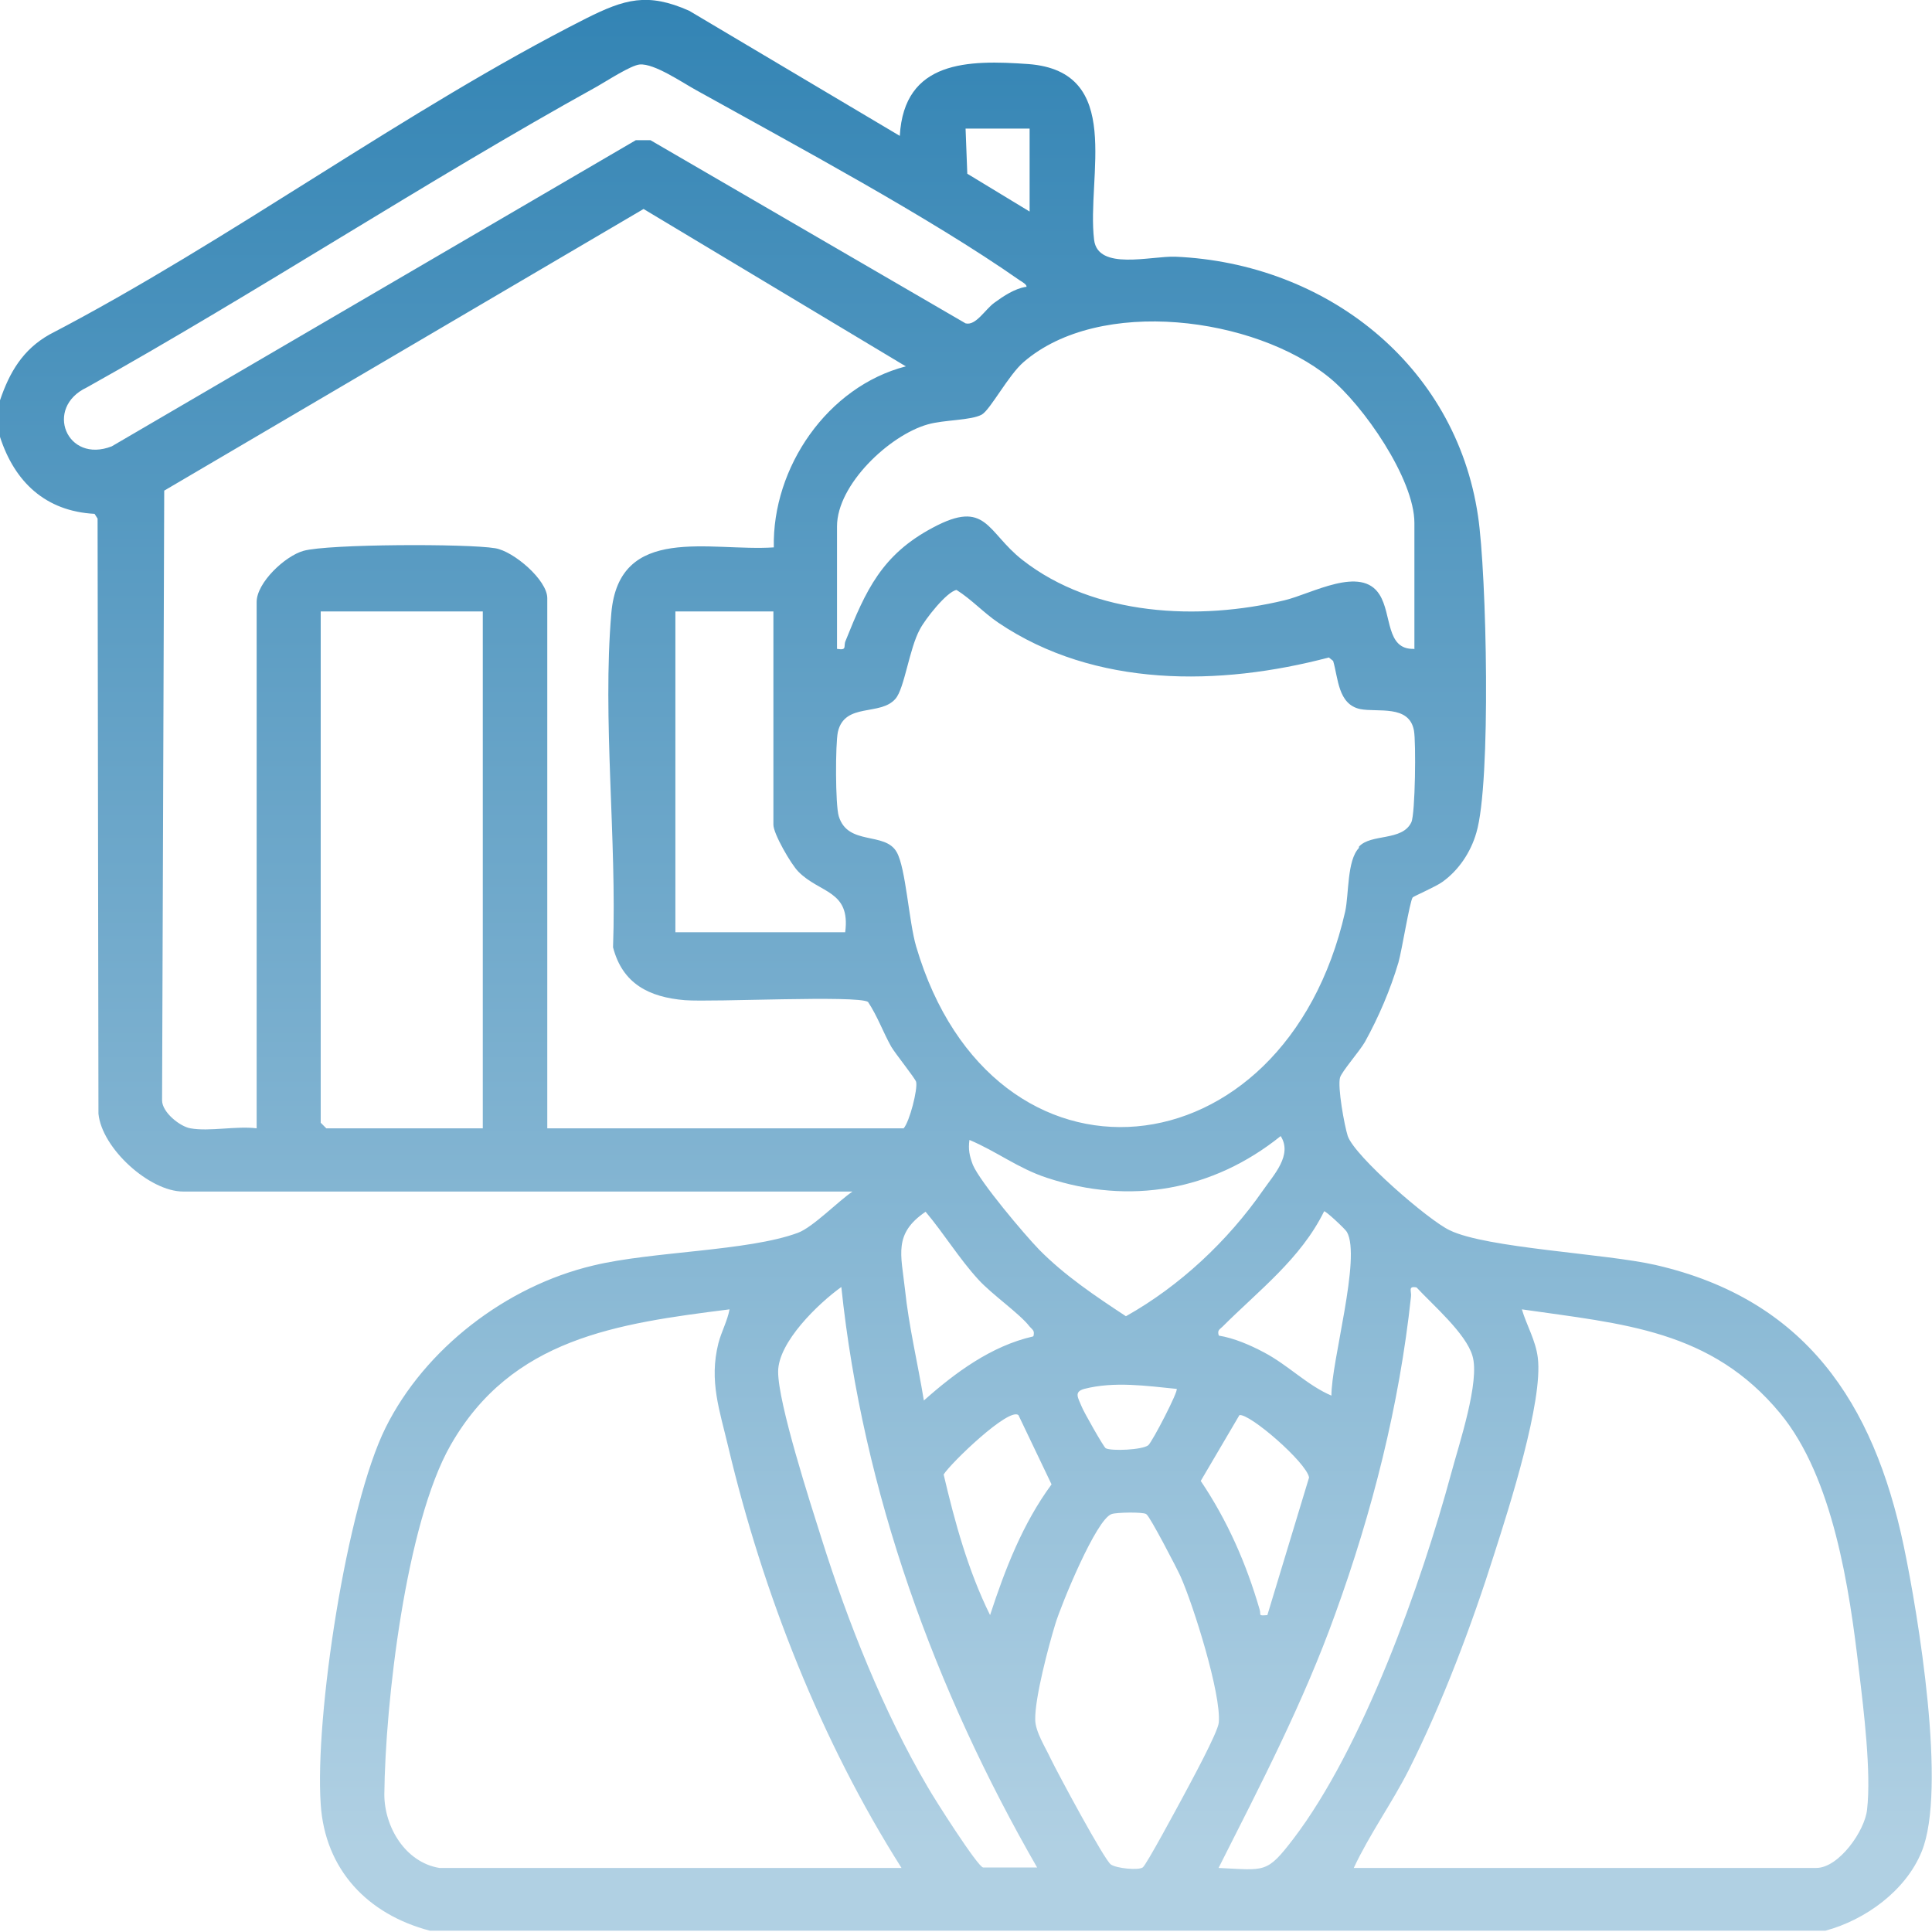<svg width="100" height="100" viewBox="0 0 100 100" fill="none" xmlns="http://www.w3.org/2000/svg">
<g clip-path="url(#clip0_48_933)">
<path d="M0 20.721C0.49 19.274 1.179 18.095 2.559 17.316C11.927 12.441 20.961 5.698 30.329 0.957C32.332 -0.045 33.511 -0.401 35.67 0.556L46.573 7.033C46.796 3.116 50.111 3.094 53.227 3.316C58.211 3.695 56.23 9.125 56.631 12.419C56.831 14.022 59.568 13.243 60.837 13.287C68.603 13.621 75.345 18.852 76.502 26.708C76.947 29.668 77.192 40.53 76.413 43.111C76.124 44.113 75.501 45.048 74.655 45.649C74.321 45.894 73.186 46.383 73.12 46.45C72.964 46.672 72.563 49.188 72.385 49.811C71.963 51.235 71.362 52.637 70.65 53.928C70.383 54.396 69.448 55.464 69.359 55.776C69.226 56.265 69.582 58.246 69.76 58.803C70.138 59.871 73.943 63.165 75.033 63.677C76.947 64.612 83.111 64.879 85.714 65.48C93.436 67.26 96.974 72.602 98.531 79.991C99.288 83.597 100.779 92.633 99.466 95.838C98.643 97.863 96.551 99.377 94.481 99.933H22.252C19.025 99.087 16.822 96.773 16.6 93.39C16.288 88.871 17.935 77.966 19.96 73.893C21.985 69.82 26.191 66.57 30.708 65.502C33.734 64.767 38.718 64.767 41.3 63.81C42.078 63.521 43.369 62.186 44.126 61.674H9.479C7.744 61.674 5.274 59.448 5.096 57.645L5.051 26.842L4.895 26.597C2.359 26.463 0.757 24.95 0 22.613V20.654V20.721ZM53.115 14.867C53.204 14.756 52.893 14.578 52.782 14.511C48.109 11.24 41.166 7.523 36.048 4.674C35.314 4.273 33.867 3.272 33.111 3.338C32.644 3.383 31.42 4.184 30.908 4.474C21.985 9.415 13.418 15.068 4.495 20.053C2.27 21.099 3.449 24.015 5.785 23.102L32.91 7.256H33.667L49.978 16.737C50.512 16.871 50.979 16.025 51.469 15.669C51.958 15.313 52.492 14.957 53.093 14.845L53.115 14.867ZM53.293 6.655H49.978L50.067 8.992L53.293 10.95V6.655ZM9.858 58.402C10.837 58.58 12.239 58.268 13.284 58.402V31.16C13.284 30.158 14.753 28.778 15.71 28.511C16.978 28.155 24.188 28.133 25.634 28.377C26.591 28.533 28.327 30.024 28.327 30.959V58.402H46.773C47.085 58.046 47.508 56.377 47.419 55.998C47.374 55.82 46.351 54.551 46.128 54.173C45.705 53.416 45.416 52.593 44.927 51.858C44.348 51.502 36.916 51.881 35.447 51.769C33.6 51.614 32.221 50.924 31.731 49.032C31.931 43.468 31.175 37.213 31.642 31.738C32.043 27.087 36.76 28.555 40.053 28.333C39.964 24.193 42.835 20.009 46.885 18.963L33.311 10.817L8.5 25.395L8.389 56.955C8.389 57.578 9.324 58.313 9.858 58.402ZM73.209 33.608V27.064C73.209 24.794 70.561 20.966 68.803 19.541C64.953 16.403 56.92 15.335 52.982 18.74C52.203 19.408 51.268 21.189 50.823 21.456C50.267 21.767 48.865 21.723 48.02 21.967C46.039 22.524 43.324 25.083 43.324 27.242V33.586C43.881 33.675 43.636 33.452 43.77 33.163C44.815 30.559 45.639 28.711 48.287 27.309C51.068 25.818 51.068 27.532 52.915 28.978C56.631 31.894 62.06 32.139 66.489 31.07C67.891 30.737 70.45 29.245 71.406 30.781C72.052 31.805 71.718 33.63 73.186 33.586L73.209 33.608ZM70.338 43.824C70.961 43.134 72.586 43.557 73.053 42.555C73.253 42.11 73.298 38.415 73.186 37.814C72.942 36.457 71.295 36.88 70.405 36.702C69.248 36.457 69.27 35.099 69.003 34.209L68.781 34.031C63.129 35.522 56.676 35.611 51.669 32.228C50.912 31.716 50.289 31.026 49.511 30.536C48.999 30.625 47.886 32.05 47.619 32.562C47.063 33.563 46.818 35.633 46.351 36.167C45.572 37.08 43.725 36.345 43.369 37.881C43.235 38.504 43.235 41.665 43.413 42.243C43.881 43.801 45.817 43.022 46.417 44.113C46.885 44.937 47.041 47.696 47.419 48.987C51.38 62.43 66.489 60.984 69.626 47.184C69.826 46.272 69.715 44.536 70.338 43.89V43.824ZM24.989 31.649H16.6V58.113L16.889 58.402H24.989V31.649ZM40.031 31.649H34.958V48.253H43.747C44.036 46.072 42.434 46.25 41.322 45.115C40.944 44.736 40.031 43.156 40.031 42.689V31.649ZM50.178 59.003C50.111 59.492 50.178 59.826 50.356 60.294C50.734 61.184 53.026 63.899 53.783 64.678C55.096 66.014 56.72 67.104 58.278 68.128C61.059 66.57 63.551 64.233 65.376 61.607C65.932 60.806 66.911 59.782 66.288 58.803C62.773 61.629 58.478 62.386 54.183 60.961C52.693 60.472 51.602 59.604 50.178 59.003ZM53.493 69.152C53.56 68.863 53.449 68.84 53.293 68.662C52.782 67.995 51.357 67.015 50.645 66.236C49.644 65.146 48.865 63.855 47.908 62.72C46.239 63.855 46.64 64.923 46.84 66.726C47.041 68.662 47.508 70.576 47.819 72.49C49.444 71.044 51.313 69.664 53.471 69.174L53.493 69.152ZM68.914 72.268C68.892 70.51 70.472 65.079 69.715 63.766C69.648 63.632 68.603 62.653 68.536 62.697C67.334 65.146 65.153 66.793 63.284 68.662C63.129 68.818 62.995 68.84 63.084 69.13C63.885 69.263 64.709 69.619 65.421 69.998C66.689 70.665 67.668 71.712 68.936 72.246L68.914 72.268ZM53.694 96.684C48.398 87.492 44.66 77.231 43.547 66.615C42.368 67.46 40.276 69.464 40.276 70.999C40.276 72.646 41.945 77.81 42.523 79.635C43.881 83.953 45.728 88.604 48.02 92.499C48.331 93.056 50.623 96.661 50.89 96.661H53.716L53.694 96.684ZM63.062 96.684C65.487 96.795 65.554 96.995 66.934 95.192C70.538 90.474 73.565 81.994 75.122 76.23C75.523 74.738 76.613 71.489 76.213 70.176C75.879 69.018 74.143 67.527 73.32 66.637C72.853 66.548 73.075 66.837 73.031 67.127C72.43 72.735 71.028 78.255 69.114 83.53C67.468 88.115 65.243 92.388 63.062 96.706V96.684ZM22.741 96.684H46.662C42.501 90.118 39.497 82.484 37.695 74.894C37.25 73.002 36.693 71.489 37.183 69.53C37.339 68.929 37.65 68.373 37.761 67.772C31.931 68.507 26.48 69.263 23.32 74.805C21.006 78.856 19.938 88.159 19.893 92.878C19.893 94.569 20.983 96.394 22.741 96.684ZM70.094 96.684H94.014C95.171 96.684 96.529 94.77 96.64 93.657C96.862 91.743 96.462 88.471 96.217 86.445C95.728 82.217 94.882 76.474 92.145 73.158C88.562 68.818 84.001 68.529 78.772 67.772C79.016 68.596 79.484 69.374 79.595 70.265C79.884 72.513 78.104 78.055 77.348 80.414C76.191 84.086 74.655 88.159 72.919 91.609C72.052 93.323 70.894 94.925 70.071 96.684H70.094ZM60.903 71.889C59.346 71.734 57.677 71.489 56.119 71.889C55.563 72.045 55.808 72.357 55.986 72.802C56.075 73.047 57.121 74.894 57.232 74.961C57.521 75.117 59.123 75.05 59.435 74.805C59.657 74.605 61.015 71.979 60.903 71.889ZM52.715 73.247C52.225 72.824 49.221 75.718 48.843 76.319C49.422 78.789 50.111 81.304 51.246 83.597C52.025 81.215 52.937 78.856 54.428 76.831L52.715 73.247ZM65.599 83.597L67.757 76.475C67.624 75.695 64.664 73.136 64.152 73.247L62.15 76.653C63.529 78.7 64.508 80.926 65.198 83.307C65.287 83.597 65.087 83.641 65.599 83.597ZM59.324 78.366C59.145 78.255 57.81 78.277 57.543 78.366C56.742 78.611 54.918 83.085 54.628 84.042C54.272 85.199 53.56 87.892 53.583 89.005C53.583 89.628 54.117 90.452 54.384 91.03C54.74 91.765 57.165 96.283 57.499 96.506C57.788 96.706 58.901 96.817 59.145 96.661C59.324 96.55 60.97 93.479 61.237 92.989C61.593 92.321 63.04 89.673 63.084 89.161C63.218 87.692 61.771 83.085 61.104 81.594C60.903 81.148 59.524 78.5 59.346 78.388L59.324 78.366Z" fill="url(#paint0_linear_48_933)"/>
</g>
<defs>
<linearGradient id="paint0_linear_48_933" x1="49.994" y1="-0.005" x2="49.994" y2="99.933" gradientUnits="userSpaceOnUse">
<stop stop-color="#3384B4"/>
<stop offset="0.957" stop-color="#B0D0E3"/>
</linearGradient>
<clipPath id="clip0_48_933">
<rect width="100" height="100" fill="white"/>
</clipPath>
</defs>
</svg>
